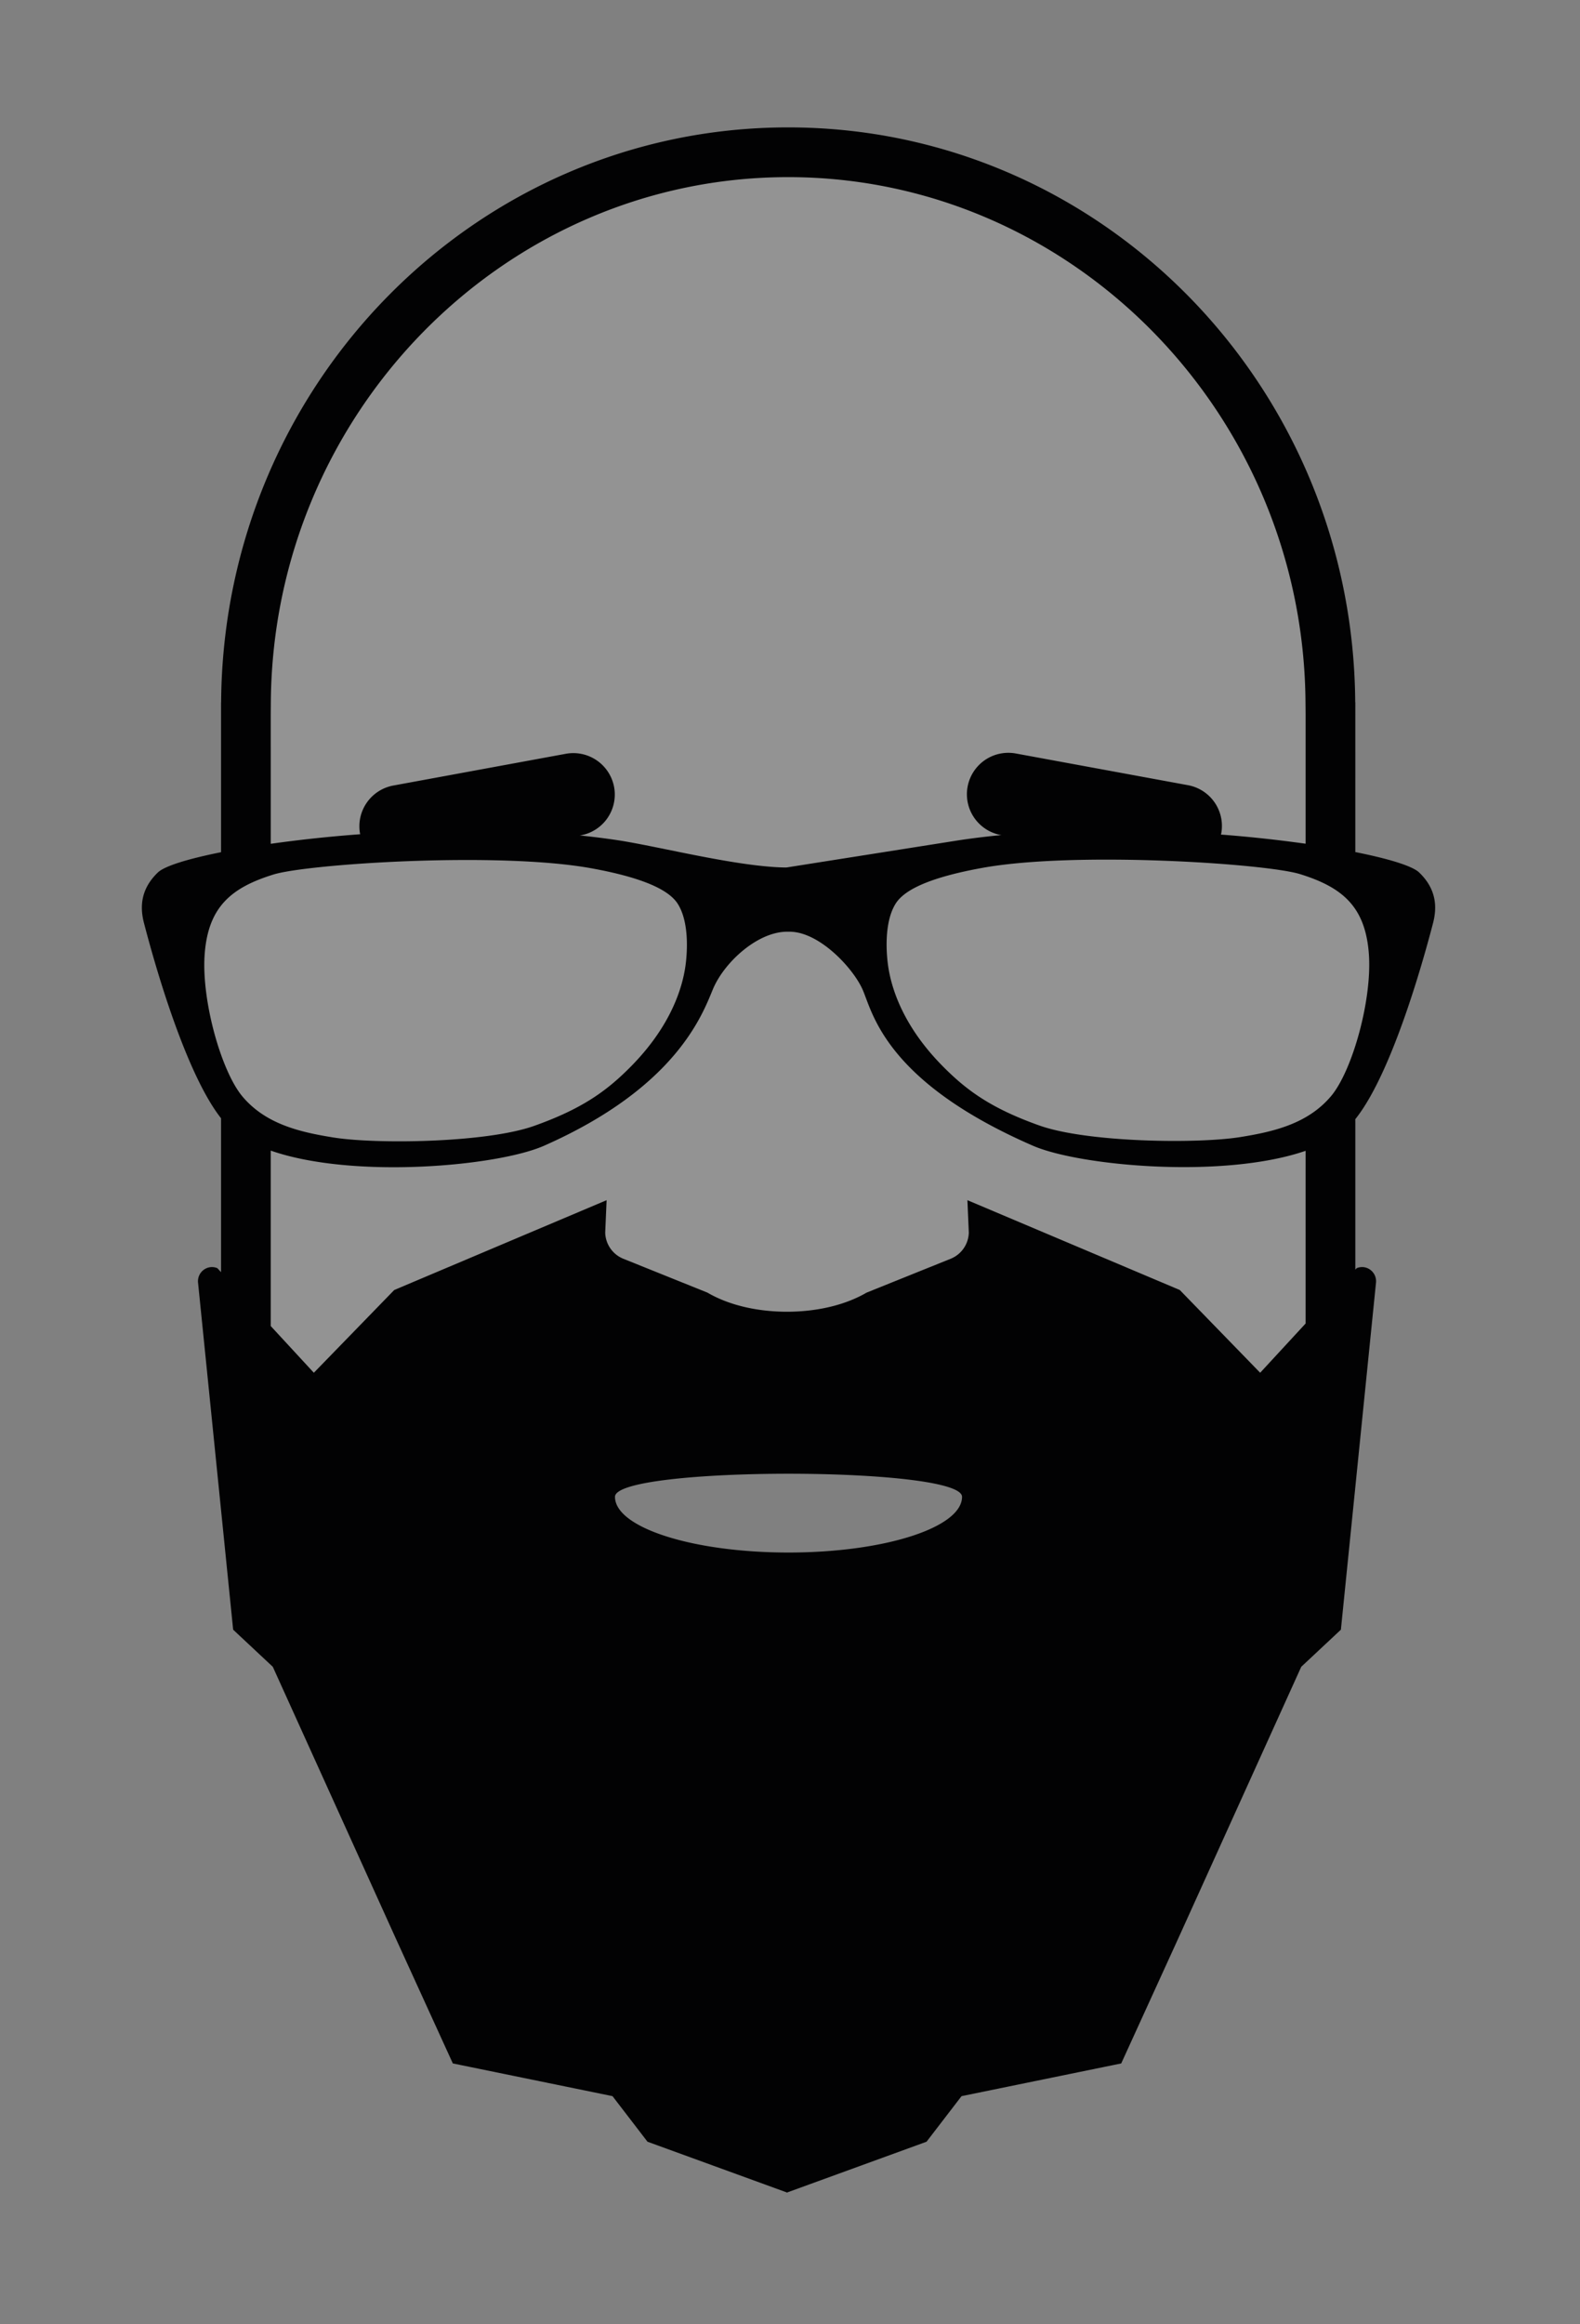 <?xml version="1.0" encoding="UTF-8"?>
<svg data-bbox="13.148 11.802 119.853 191.329" viewBox="0 0 146.423 215.324" height="215.324" width="146.423" xmlns="http://www.w3.org/2000/svg" data-type="color">
    <rect x="0" y="0" width="146.423" height="215.324" fill="#808080" stroke="none"/>
    <g>
        <path opacity=".15" fill="#ffffff" d="m60.666 15.335 19.385-1.491 17.042 6.39 14.06 11.291 8.947 18.32 3.622 21.516 1.88 7.577 4.723 5.844-2.343 7.922-2.38 10.976-1.88 23.495-12.995 6.177-33.232-3.195-33.872 2.13-20.024-2.983-1.278-18.746v-6.178l-5.113-10.225-1.065-9.8 7.456-3.988-.213-25.196 5.539-18.893 12.37-11.57z" data-color="1"/>
        <path d="M132.789 85.575c.349-1.308.466-3.092-1.283-4.756-.615-.586-2.782-1.259-5.904-1.881V65.06h-.01c-.193-29.446-23.642-53.258-52.55-53.258S20.685 35.615 20.492 65.06h-.007v.3l-.002.064.002.063V78.95c-3.09.619-5.232 1.286-5.844 1.869-1.748 1.664-1.631 3.448-1.282 4.756.32 1.198 3.418 13.312 7.126 18.024v14.258l-.342-.37c-.898-.38-1.874.343-1.791 1.328l3.255 32.163 3.674 3.438 11.377 25.12 5.307 11.625 14.798 3.031 3.242 4.222 12.9 4.695v.022l.03-.011.03.011v-.022l12.9-4.695 3.243-4.222 14.798-3.031 5.307-11.626 11.377-25.12 3.674-3.438 3.255-32.162c.082-.986-.893-1.709-1.791-1.328l-.126.136V103.68c3.735-4.655 6.865-16.9 7.187-18.105M25.09 66.205l.008-1.114c.176-26.843 21.683-48.681 47.943-48.681s47.767 21.838 47.943 48.681l.01 1.093v11.98a127 127 0 0 0-7.848-.848c.008-.037.024-.065.03-.104a3.84 3.84 0 0 0-3.081-4.47l-15.99-2.943a3.84 3.84 0 0 0-1.389 7.553l.108.01a73 73 0 0 0-3.972.484l-15.918 2.512a1 1 0 0 1-.118.009c-4.42-.051-11.643-1.924-15.522-2.52a72 72 0 0 0-3.582-.45l.117-.012a3.84 3.84 0 0 0 3.082-4.471 3.847 3.847 0 0 0-4.47-3.082L36.45 72.774a3.84 3.84 0 0 0-3.082 4.471c.003.015.009.025.012.04-2.987.223-5.79.532-8.289.887zm-2.615 35.385c-1.977-2.343-3.851-9.001-3.5-13.288.35-4.286 2.45-6.072 6.371-7.286 3.178-.984 20.866-2.143 29.479-.572 4.347.794 7.072 1.858 7.982 3.286 1.113 1.747.876 4.694.7 5.858-.28 1.857-1.26 5.358-4.971 9.144-2.32 2.368-4.621 4-9.033 5.572s-14.634 1.715-18.625 1.072c-3.05-.492-6.232-1.215-8.403-3.786m50.598 42.24c-8.882 0-16.081-2.311-16.081-5.162s32.162-2.851 32.162 0-7.2 5.162-16.081 5.162m47.92-21.216-4.21 4.56-7.449-7.665-19.682-8.322.13 3.014a2.69 2.69 0 0 1-1.67 2.409l-7.806 3.143c-2.034 1.19-4.704 1.771-7.377 1.768-2.67.001-5.335-.578-7.366-1.768l-7.805-3.142a2.69 2.69 0 0 1-1.672-2.41l.13-3.013-19.681 8.322-7.45 7.665-3.995-4.327v-16.253c7.65 2.666 21.035 1.445 25.328-.451 12.249-5.412 14.665-12.135 15.646-14.493 1.047-2.518 4.218-5.418 7.004-5.334 2.804-.084 6.04 3.397 6.905 5.435.91 2.143 2.16 8.48 15.755 14.392 4.291 1.865 17.61 3.102 25.266.47zm2.353-21.06c-2.17 2.571-5.352 3.295-8.402 3.786-3.992.643-14.215.5-18.626-1.072-4.41-1.571-6.712-3.204-9.032-5.572-3.712-3.786-4.692-7.286-4.972-9.144-.175-1.164-.412-4.111.7-5.857.91-1.429 3.635-2.493 7.983-3.286 8.612-1.572 26.3-.413 29.479.571 3.92 1.215 6.02 3 6.371 7.287.35 4.286-1.524 10.945-3.5 13.287" fill="#020203" data-color="2"/>
    </g>
</svg>
